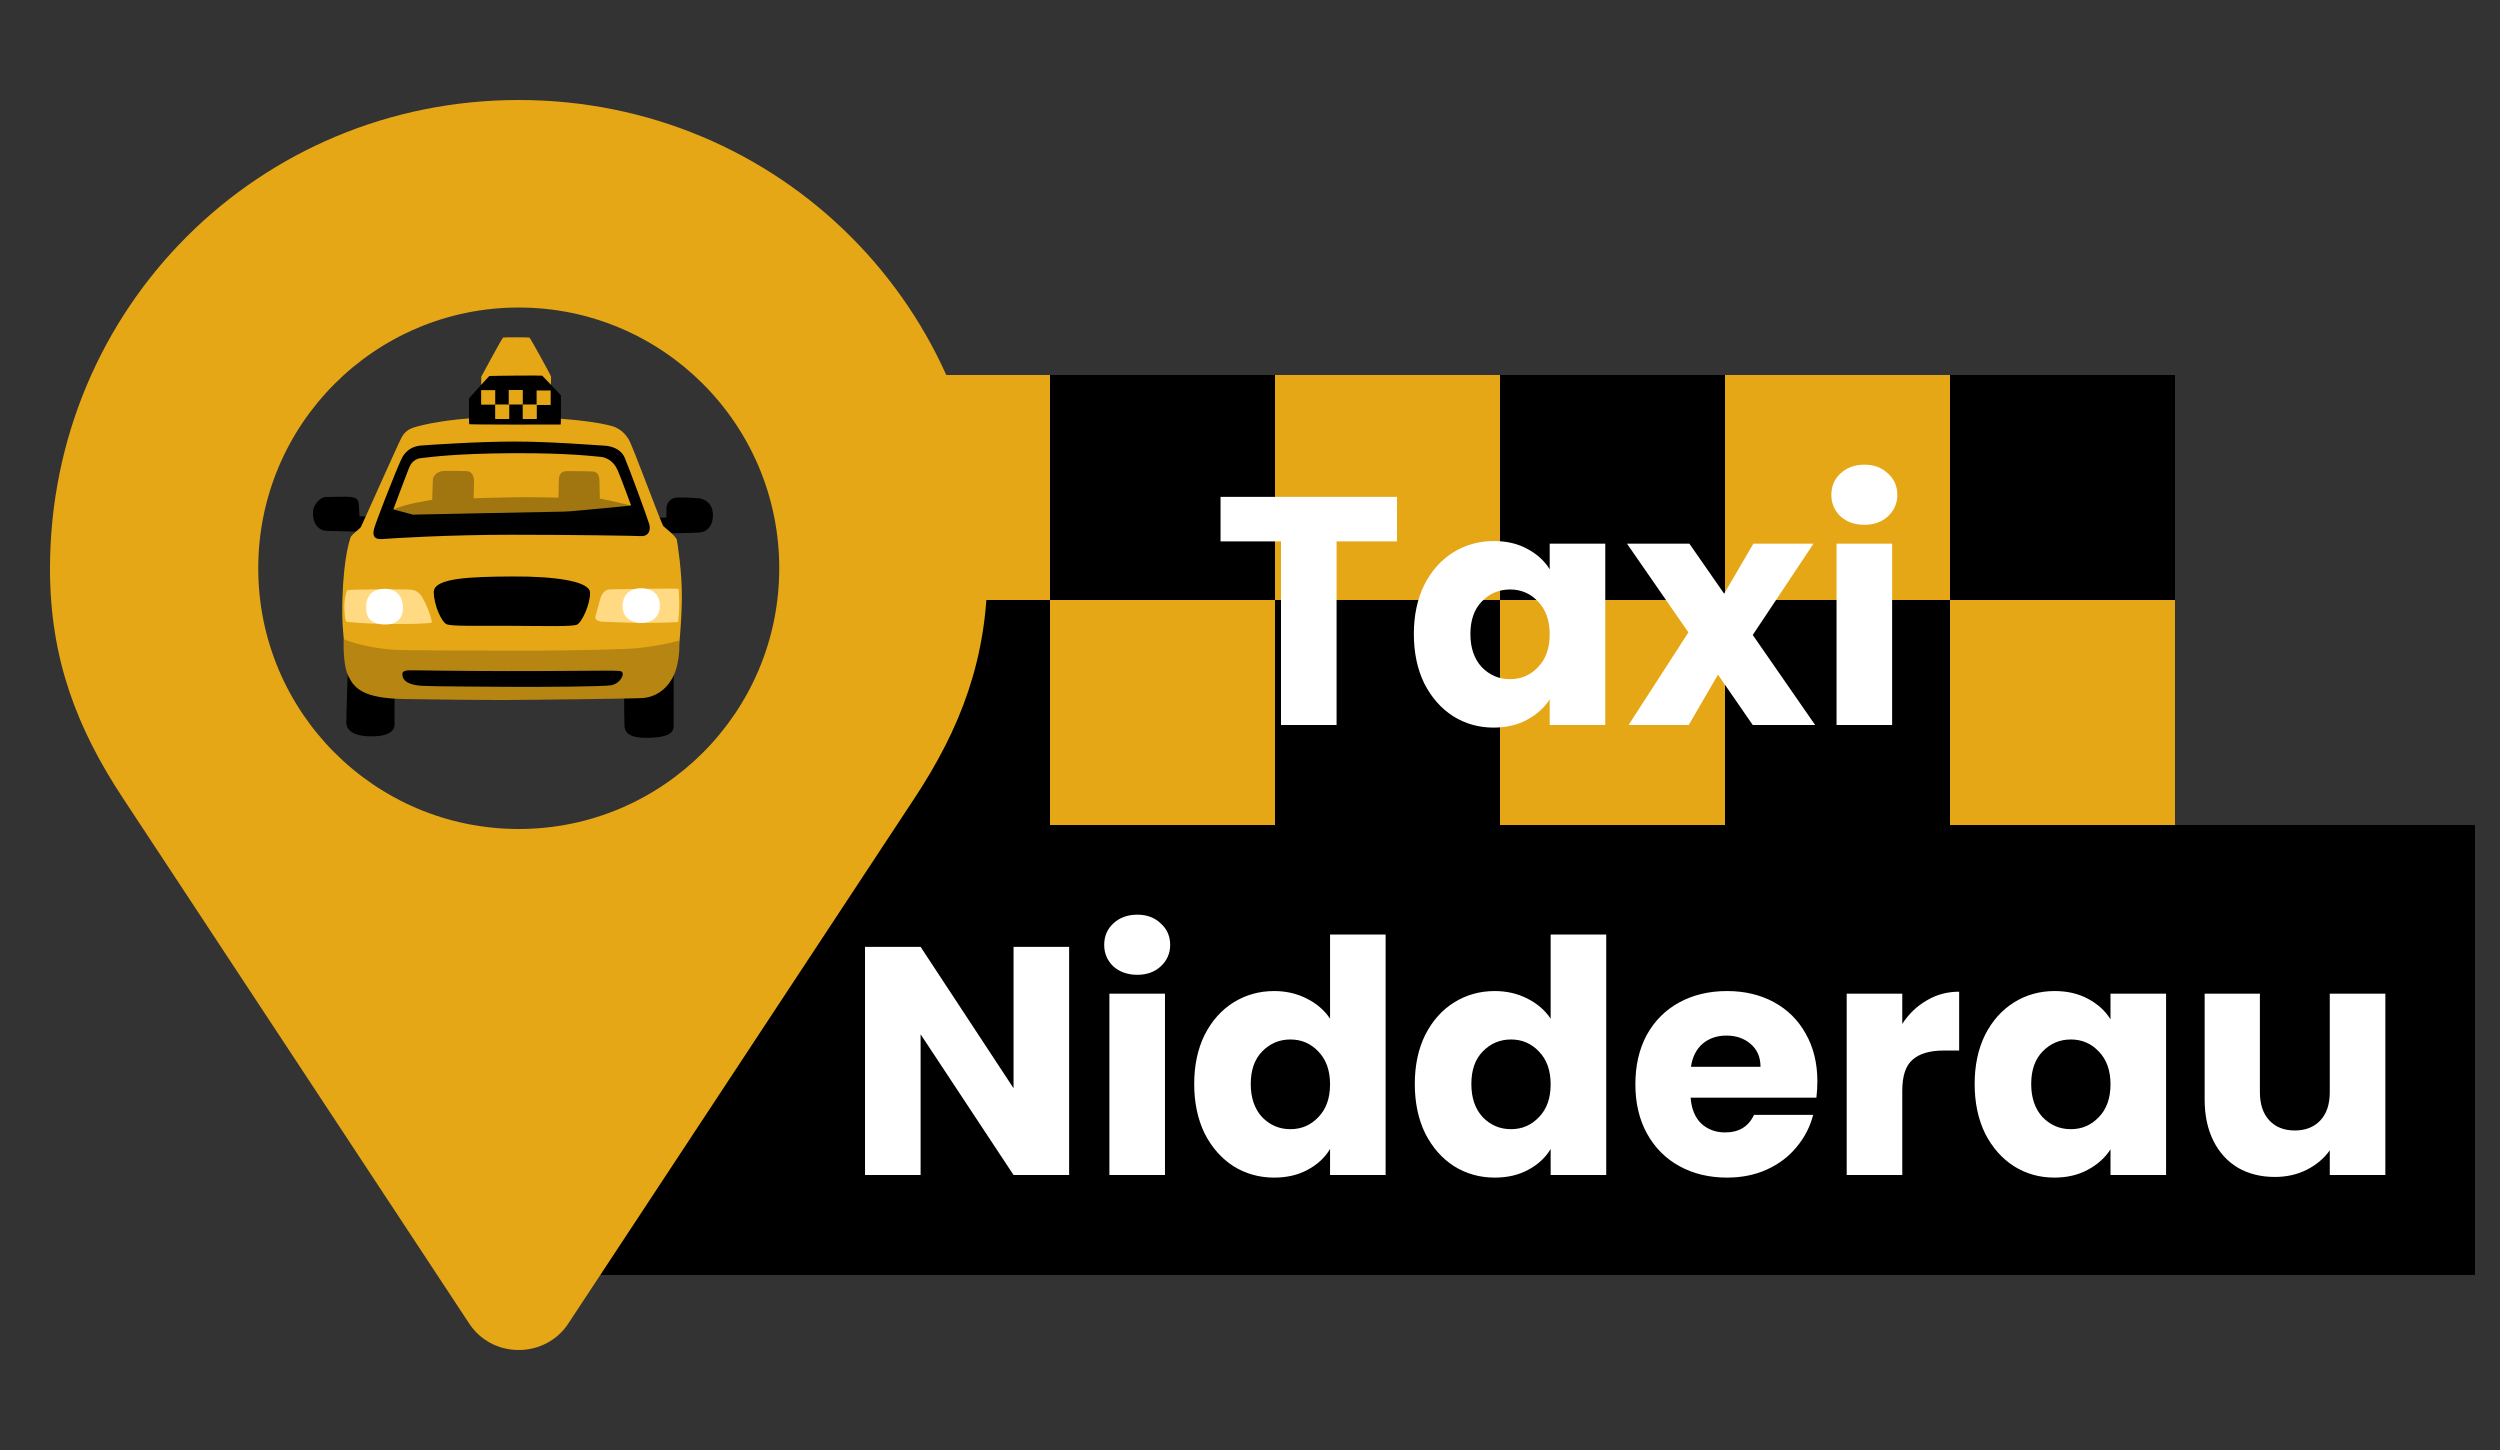 <svg width="100" height="58" viewBox="0 0 100 58" fill="none" xmlns="http://www.w3.org/2000/svg">
<rect x="0" y="0" width="100" height="58" fill="#333333" stroke="none"/>
<g clip-path="url(#clip0_82_538)">
<mask id="mask0_82_538" style="mask-type:luminance" maskUnits="userSpaceOnUse" x="0" y="0" width="100" height="58">
<path d="M100 0H0V58H100V0Z" fill="white"/>
</mask>
<g mask="url(#mask0_82_538)">
<path d="M32 15H87V33H32V15Z" fill="#E5A716"/>
<path d="M87 15H78V24H87V15Z" fill="black"/>
<path d="M78 24H69V33H78V24Z" fill="black"/>
<path d="M60 24H51V33H60V24Z" fill="black"/>
<path d="M42 24H33V33H42V24Z" fill="black"/>
<path d="M69 15H60V24H69V15Z" fill="black"/>
<path d="M51 15H42V24H51V15Z" fill="black"/>
<path d="M24 33H99V51H24V33Z" fill="black"/>
<path d="M20.75 4C10.33 4 2 12.33 2 22.75C2 26.354 3.074 29.137 4.939 31.959L18.777 52.955C19.197 53.59 19.92 54 20.75 54C21.58 54 22.312 53.58 22.723 52.955L36.56 31.959C38.426 29.137 39.5 26.354 39.5 22.75C39.5 12.33 31.17 4 20.75 4ZM20.75 33.16C14.998 33.16 10.33 28.492 10.33 22.73C10.33 16.969 14.998 12.301 20.75 12.301C26.502 12.301 31.17 16.969 31.17 22.73C31.17 28.492 26.502 33.16 20.75 33.16Z" fill="#E5A716"/>
<mask id="mask1_82_538" style="mask-type:luminance" maskUnits="userSpaceOnUse" x="12" y="13" width="17" height="17">
<path d="M29 13H12V30H29V13Z" fill="white"/>
</mask>
<g mask="url(#mask1_82_538)">
<path d="M19.25 15.648V15.07C19.25 15.07 20.071 13.543 20.122 13.505C20.148 13.485 21.16 13.491 21.177 13.502C21.216 13.523 22.043 15.028 22.043 15.064C22.043 15.1 22.033 15.622 22.033 15.622L19.25 15.648Z" fill="#E5A716"/>
<path d="M14.801 20.661L14.38 20.654C14.38 20.654 14.359 20.149 14.331 20.064C14.303 19.981 14.254 19.91 14.051 19.882C13.847 19.854 13.223 19.882 13.005 19.882C12.879 19.882 12.542 20.107 12.522 20.479C12.494 20.977 12.774 21.229 13.069 21.236L14.311 21.264C14.311 21.264 14.809 21.159 14.809 21.131C14.808 21.103 14.801 20.661 14.801 20.661ZM26.219 20.703H26.653C26.653 20.703 26.66 20.438 26.66 20.31C26.66 20.135 26.814 19.917 27.066 19.904C27.319 19.889 27.789 19.918 27.957 19.931C28.126 19.946 28.505 20.092 28.518 20.577C28.529 20.949 28.349 21.271 27.977 21.299C27.605 21.327 26.588 21.334 26.588 21.334L26.154 21.11L26.219 20.703Z" fill="black"/>
<path d="M14.531 26.423L13.914 26.714C13.914 26.714 13.849 28.669 13.854 28.907C13.858 29.056 13.926 29.442 14.817 29.454C15.732 29.466 15.78 29.098 15.78 29.003V27.588L14.531 26.423ZM24.973 27.771C24.956 27.98 24.975 28.834 24.979 29.013C24.984 29.239 25.078 29.532 25.93 29.512C26.933 29.489 26.945 29.215 26.945 28.989V26.785L24.973 27.771Z" fill="black"/>
<path d="M13.924 26.434C13.924 26.434 13.64 25.653 13.697 23.934C13.754 22.216 13.996 21.592 14.024 21.492C14.052 21.392 14.393 21.151 14.436 21.08C14.478 21.01 15.955 17.686 16.069 17.488C16.183 17.288 16.324 17.176 16.538 17.104C16.751 17.034 18.058 16.65 20.657 16.678C23.256 16.706 24.468 17.012 24.628 17.095C24.864 17.217 24.98 17.326 25.136 17.553C25.293 17.78 26.451 20.961 26.536 21.047C26.621 21.132 27.048 21.45 27.076 21.606C27.095 21.712 27.288 22.884 27.275 23.949C27.26 25.014 27.147 25.98 27.147 25.98L20.359 26.561L13.924 26.434Z" fill="#E5A716"/>
<path d="M13.748 25.567C13.748 25.567 13.697 26.569 13.934 27.045C14.172 27.519 14.498 27.935 16.172 27.961C17.845 27.988 19.216 28.001 20.071 28.001C20.926 28.001 25.381 27.947 25.71 27.921C26.422 27.868 26.923 27.316 27.081 26.631C27.239 25.945 27.147 25.629 27.147 25.629C27.147 25.629 26.133 25.919 24.986 25.959C23.84 25.998 22.049 26.038 20.27 26.025C18.492 26.012 16.282 26.03 15.686 25.985C14.473 25.892 13.748 25.567 13.748 25.567Z" fill="#B68512"/>
<path d="M16.095 26.959C16.092 27.257 16.389 27.41 16.909 27.434C17.428 27.458 18.953 27.462 20.258 27.473C21.564 27.483 24.167 27.466 24.456 27.409C24.746 27.352 24.928 27.083 24.909 26.944C24.891 26.805 24.761 26.832 24.123 26.827C23.815 26.824 22.042 26.847 20.314 26.844C18.457 26.842 16.644 26.814 16.525 26.812C16.296 26.811 16.096 26.81 16.095 26.959ZM17.849 24.962C18.04 25.063 19.046 25.022 20.481 25.033C21.917 25.043 22.855 25.063 23.063 24.993C23.273 24.922 23.621 24.145 23.601 23.697C23.581 23.248 22.195 23.049 20.511 23.059C18.826 23.07 17.33 23.11 17.35 23.697C17.369 24.274 17.679 24.873 17.849 24.962Z" fill="black"/>
<path d="M27.145 23.556C27.076 23.525 24.591 23.567 24.383 23.576C24.176 23.585 24.047 23.795 24.009 23.965C23.969 24.135 23.851 24.523 23.822 24.633C23.792 24.743 23.847 24.86 24.132 24.871C24.551 24.887 25.091 24.911 25.739 24.915C26.43 24.92 27.126 24.881 27.126 24.881C27.126 24.881 27.171 24.439 27.171 24.2C27.171 23.961 27.145 23.556 27.145 23.556ZM13.881 23.609C13.881 23.609 13.764 23.918 13.774 24.306C13.784 24.624 13.81 24.863 13.881 24.871C13.951 24.88 14.464 24.941 15.399 24.958C16.334 24.976 17.251 24.941 17.27 24.896C17.289 24.851 17.164 24.428 17.023 24.146C16.882 23.863 16.776 23.598 16.369 23.581C15.963 23.565 13.907 23.575 13.881 23.609Z" fill="#FFDA83"/>
<path d="M15.363 23.553C14.844 23.57 14.636 23.873 14.646 24.331C14.655 24.79 14.931 24.98 15.407 24.98C15.874 24.98 16.133 24.746 16.116 24.27C16.101 23.873 15.882 23.536 15.363 23.553ZM25.645 23.529C25.231 23.529 24.905 23.754 24.905 24.244C24.905 24.734 25.293 24.916 25.637 24.916C25.981 24.916 26.386 24.763 26.394 24.244C26.402 23.751 26.058 23.529 25.645 23.529Z" fill="white"/>
<path d="M16.854 17.82C16.598 17.84 16.262 17.941 16.065 18.346C15.834 18.821 15.045 20.856 14.966 21.139C14.886 21.422 14.966 21.589 15.292 21.562C15.619 21.536 17.873 21.39 20.453 21.39C23.034 21.39 25.345 21.431 25.644 21.444C25.943 21.457 26.038 21.213 25.971 20.969C25.904 20.727 25.134 18.642 24.985 18.302C24.836 17.962 24.468 17.84 24.17 17.826C23.871 17.813 22.082 17.662 20.588 17.662C19.093 17.662 17.154 17.797 16.854 17.82Z" fill="black"/>
<path d="M15.735 20.376C15.735 20.376 16.282 18.902 16.339 18.773C16.395 18.645 16.476 18.363 16.862 18.322C17.249 18.281 18.212 18.14 20.512 18.128C22.812 18.116 23.823 18.262 24.017 18.274C24.212 18.286 24.539 18.413 24.709 18.816C24.879 19.217 25.245 20.221 25.245 20.221C25.245 20.221 22.836 20.464 22.58 20.464C22.325 20.464 16.518 20.586 16.518 20.586L15.735 20.376Z" fill="#E5A716"/>
<path d="M15.735 20.376C15.735 20.376 16.044 20.238 16.477 20.144C16.888 20.054 17.287 19.994 17.287 19.994C17.287 19.994 17.305 19.379 17.314 19.193C17.323 19.006 17.518 18.846 17.751 18.837C17.947 18.829 18.517 18.837 18.686 18.846C18.855 18.856 18.971 19.034 18.962 19.283C18.953 19.533 18.945 19.933 18.945 19.933C18.945 19.933 19.933 19.897 20.592 19.89C21.373 19.882 22.338 19.906 22.338 19.906C22.338 19.906 22.348 19.38 22.355 19.168C22.365 18.954 22.471 18.856 22.641 18.848C22.81 18.838 23.504 18.848 23.692 18.857C23.879 18.866 23.968 18.982 23.977 19.213C23.986 19.444 23.994 19.944 23.994 19.944C23.994 19.944 24.341 20.006 24.672 20.086C24.977 20.16 25.248 20.226 25.248 20.226C25.248 20.226 25.331 20.451 25.357 20.549C25.384 20.647 25.312 20.727 25.054 20.727C24.797 20.727 21.937 20.691 20.576 20.701C19.214 20.71 16.105 20.799 15.918 20.807C15.731 20.815 15.642 20.673 15.66 20.576C15.679 20.479 15.735 20.376 15.735 20.376Z" fill="#030505" fill-opacity="0.3"/>
<path d="M19.566 15.045C19.547 15.057 18.76 15.935 18.76 15.935C18.76 15.935 18.754 16.947 18.767 16.967C18.78 16.987 22.397 16.987 22.423 16.98C22.45 16.974 22.436 15.813 22.436 15.813C22.436 15.813 21.707 15.039 21.689 15.027C21.668 15.014 19.598 15.027 19.566 15.045Z" fill="black"/>
<path d="M19.246 15.606H19.809V16.186H19.246V15.606Z" fill="#E5A716"/>
<path d="M19.807 16.179H20.37V16.76H19.807V16.179Z" fill="#E5A716"/>
<path d="M20.349 15.601H20.912V16.181H20.349V15.601Z" fill="#E5A716"/>
<path d="M20.909 16.179H21.472V16.76H20.909V16.179Z" fill="#E5A716"/>
<path d="M21.464 15.619H22.027V16.199H21.464V15.619Z" fill="#E5A716"/>
</g>
<path d="M42.765 47H40.542L36.824 41.371V47H34.601V37.874H36.824L40.542 43.529V37.874H42.765V47ZM45.494 38.992C45.104 38.992 44.784 38.879 44.532 38.654C44.29 38.42 44.168 38.134 44.168 37.796C44.168 37.449 44.29 37.163 44.532 36.938C44.784 36.704 45.104 36.587 45.494 36.587C45.876 36.587 46.188 36.704 46.43 36.938C46.682 37.163 46.807 37.449 46.807 37.796C46.807 38.134 46.682 38.42 46.43 38.654C46.188 38.879 45.876 38.992 45.494 38.992ZM46.599 39.746V47H44.376V39.746H46.599ZM47.768 43.36C47.768 42.615 47.907 41.96 48.184 41.397C48.47 40.834 48.856 40.4 49.341 40.097C49.827 39.794 50.368 39.642 50.966 39.642C51.443 39.642 51.876 39.742 52.266 39.941C52.665 40.14 52.977 40.409 53.202 40.747V37.38H55.425V47H53.202V45.96C52.994 46.307 52.695 46.584 52.305 46.792C51.924 47 51.478 47.104 50.966 47.104C50.368 47.104 49.827 46.952 49.341 46.649C48.856 46.337 48.47 45.899 48.184 45.336C47.907 44.764 47.768 44.105 47.768 43.36ZM53.202 43.373C53.202 42.818 53.046 42.381 52.734 42.06C52.431 41.739 52.058 41.579 51.616 41.579C51.174 41.579 50.797 41.739 50.485 42.06C50.182 42.372 50.03 42.805 50.03 43.36C50.03 43.915 50.182 44.357 50.485 44.686C50.797 45.007 51.174 45.167 51.616 45.167C52.058 45.167 52.431 45.007 52.734 44.686C53.046 44.365 53.202 43.928 53.202 43.373ZM56.592 43.36C56.592 42.615 56.73 41.96 57.008 41.397C57.294 40.834 57.679 40.4 58.165 40.097C58.65 39.794 59.192 39.642 59.79 39.642C60.266 39.642 60.7 39.742 61.09 39.941C61.488 40.14 61.8 40.409 62.026 40.747V37.38H64.249V47H62.026V45.96C61.818 46.307 61.519 46.584 61.129 46.792C60.747 47 60.301 47.104 59.79 47.104C59.192 47.104 58.65 46.952 58.165 46.649C57.679 46.337 57.294 45.899 57.008 45.336C56.73 44.764 56.592 44.105 56.592 43.36ZM62.026 43.373C62.026 42.818 61.87 42.381 61.558 42.06C61.254 41.739 60.882 41.579 60.44 41.579C59.998 41.579 59.621 41.739 59.309 42.06C59.005 42.372 58.854 42.805 58.854 43.36C58.854 43.915 59.005 44.357 59.309 44.686C59.621 45.007 59.998 45.167 60.44 45.167C60.882 45.167 61.254 45.007 61.558 44.686C61.87 44.365 62.026 43.928 62.026 43.373ZM72.695 43.256C72.695 43.464 72.682 43.681 72.656 43.906H67.625C67.659 44.357 67.802 44.703 68.054 44.946C68.314 45.18 68.63 45.297 69.003 45.297C69.558 45.297 69.943 45.063 70.16 44.595H72.526C72.404 45.072 72.183 45.501 71.863 45.882C71.551 46.263 71.156 46.562 70.68 46.779C70.203 46.996 69.67 47.104 69.081 47.104C68.37 47.104 67.737 46.952 67.183 46.649C66.628 46.346 66.195 45.912 65.883 45.349C65.571 44.786 65.415 44.127 65.415 43.373C65.415 42.619 65.567 41.96 65.87 41.397C66.182 40.834 66.615 40.4 67.17 40.097C67.725 39.794 68.362 39.642 69.081 39.642C69.783 39.642 70.407 39.789 70.953 40.084C71.499 40.379 71.924 40.799 72.227 41.345C72.539 41.891 72.695 42.528 72.695 43.256ZM70.42 42.671C70.42 42.29 70.29 41.986 70.03 41.761C69.77 41.536 69.445 41.423 69.055 41.423C68.682 41.423 68.366 41.531 68.106 41.748C67.855 41.965 67.698 42.272 67.638 42.671H70.42ZM76.091 40.955C76.351 40.556 76.676 40.244 77.066 40.019C77.456 39.785 77.889 39.668 78.366 39.668V42.021H77.755C77.2 42.021 76.784 42.142 76.507 42.385C76.229 42.619 76.091 43.035 76.091 43.633V47H73.868V39.746H76.091V40.955ZM78.986 43.36C78.986 42.615 79.125 41.96 79.402 41.397C79.688 40.834 80.074 40.4 80.559 40.097C81.044 39.794 81.586 39.642 82.184 39.642C82.695 39.642 83.142 39.746 83.523 39.954C83.913 40.162 84.212 40.435 84.42 40.773V39.746H86.643V47H84.42V45.973C84.203 46.311 83.9 46.584 83.51 46.792C83.129 47 82.682 47.104 82.171 47.104C81.582 47.104 81.044 46.952 80.559 46.649C80.074 46.337 79.688 45.899 79.402 45.336C79.125 44.764 78.986 44.105 78.986 43.36ZM84.42 43.373C84.42 42.818 84.264 42.381 83.952 42.06C83.649 41.739 83.276 41.579 82.834 41.579C82.392 41.579 82.015 41.739 81.703 42.06C81.4 42.372 81.248 42.805 81.248 43.36C81.248 43.915 81.4 44.357 81.703 44.686C82.015 45.007 82.392 45.167 82.834 45.167C83.276 45.167 83.649 45.007 83.952 44.686C84.264 44.365 84.42 43.928 84.42 43.373ZM95.414 39.746V47H93.191V46.012C92.966 46.333 92.658 46.593 92.268 46.792C91.887 46.983 91.462 47.078 90.994 47.078C90.44 47.078 89.95 46.957 89.525 46.714C89.101 46.463 88.771 46.103 88.537 45.635C88.303 45.167 88.186 44.617 88.186 43.984V39.746H90.396V43.685C90.396 44.17 90.522 44.547 90.773 44.816C91.025 45.085 91.363 45.219 91.787 45.219C92.221 45.219 92.563 45.085 92.814 44.816C93.066 44.547 93.191 44.17 93.191 43.685V39.746H95.414Z" fill="white"/>
<path d="M55.881 19.874V21.655H53.463V29H51.24V21.655H48.822V19.874H55.881ZM56.554 25.36C56.554 24.615 56.693 23.96 56.97 23.397C57.256 22.834 57.642 22.4 58.127 22.097C58.613 21.794 59.154 21.642 59.752 21.642C60.264 21.642 60.71 21.746 61.091 21.954C61.481 22.162 61.78 22.435 61.988 22.773V21.746H64.211V29H61.988V27.973C61.772 28.311 61.468 28.584 61.078 28.792C60.697 29 60.251 29.104 59.739 29.104C59.15 29.104 58.613 28.952 58.127 28.649C57.642 28.337 57.256 27.899 56.97 27.336C56.693 26.764 56.554 26.105 56.554 25.36ZM61.988 25.373C61.988 24.818 61.832 24.381 61.52 24.06C61.217 23.739 60.844 23.579 60.402 23.579C59.96 23.579 59.583 23.739 59.271 24.06C58.968 24.372 58.816 24.805 58.816 25.36C58.816 25.915 58.968 26.357 59.271 26.686C59.583 27.007 59.96 27.167 60.402 27.167C60.844 27.167 61.217 27.007 61.52 26.686C61.832 26.365 61.988 25.928 61.988 25.373ZM70.11 29L68.719 26.985L67.549 29H65.144L67.536 25.295L65.079 21.746H67.575L68.966 23.748L70.136 21.746H72.541L70.11 25.399L72.606 29H70.11ZM74.58 20.992C74.19 20.992 73.87 20.879 73.618 20.654C73.376 20.42 73.254 20.134 73.254 19.796C73.254 19.449 73.376 19.163 73.618 18.938C73.87 18.704 74.19 18.587 74.58 18.587C74.962 18.587 75.274 18.704 75.516 18.938C75.768 19.163 75.893 19.449 75.893 19.796C75.893 20.134 75.768 20.42 75.516 20.654C75.274 20.879 74.962 20.992 74.58 20.992ZM75.685 21.746V29H73.462V21.746H75.685Z" fill="white"/>
</g>
</g>
<defs>
<clipPath id="clip0_82_538">
<rect width="100" height="58" fill="white"/>
</clipPath>
</defs>
</svg>
